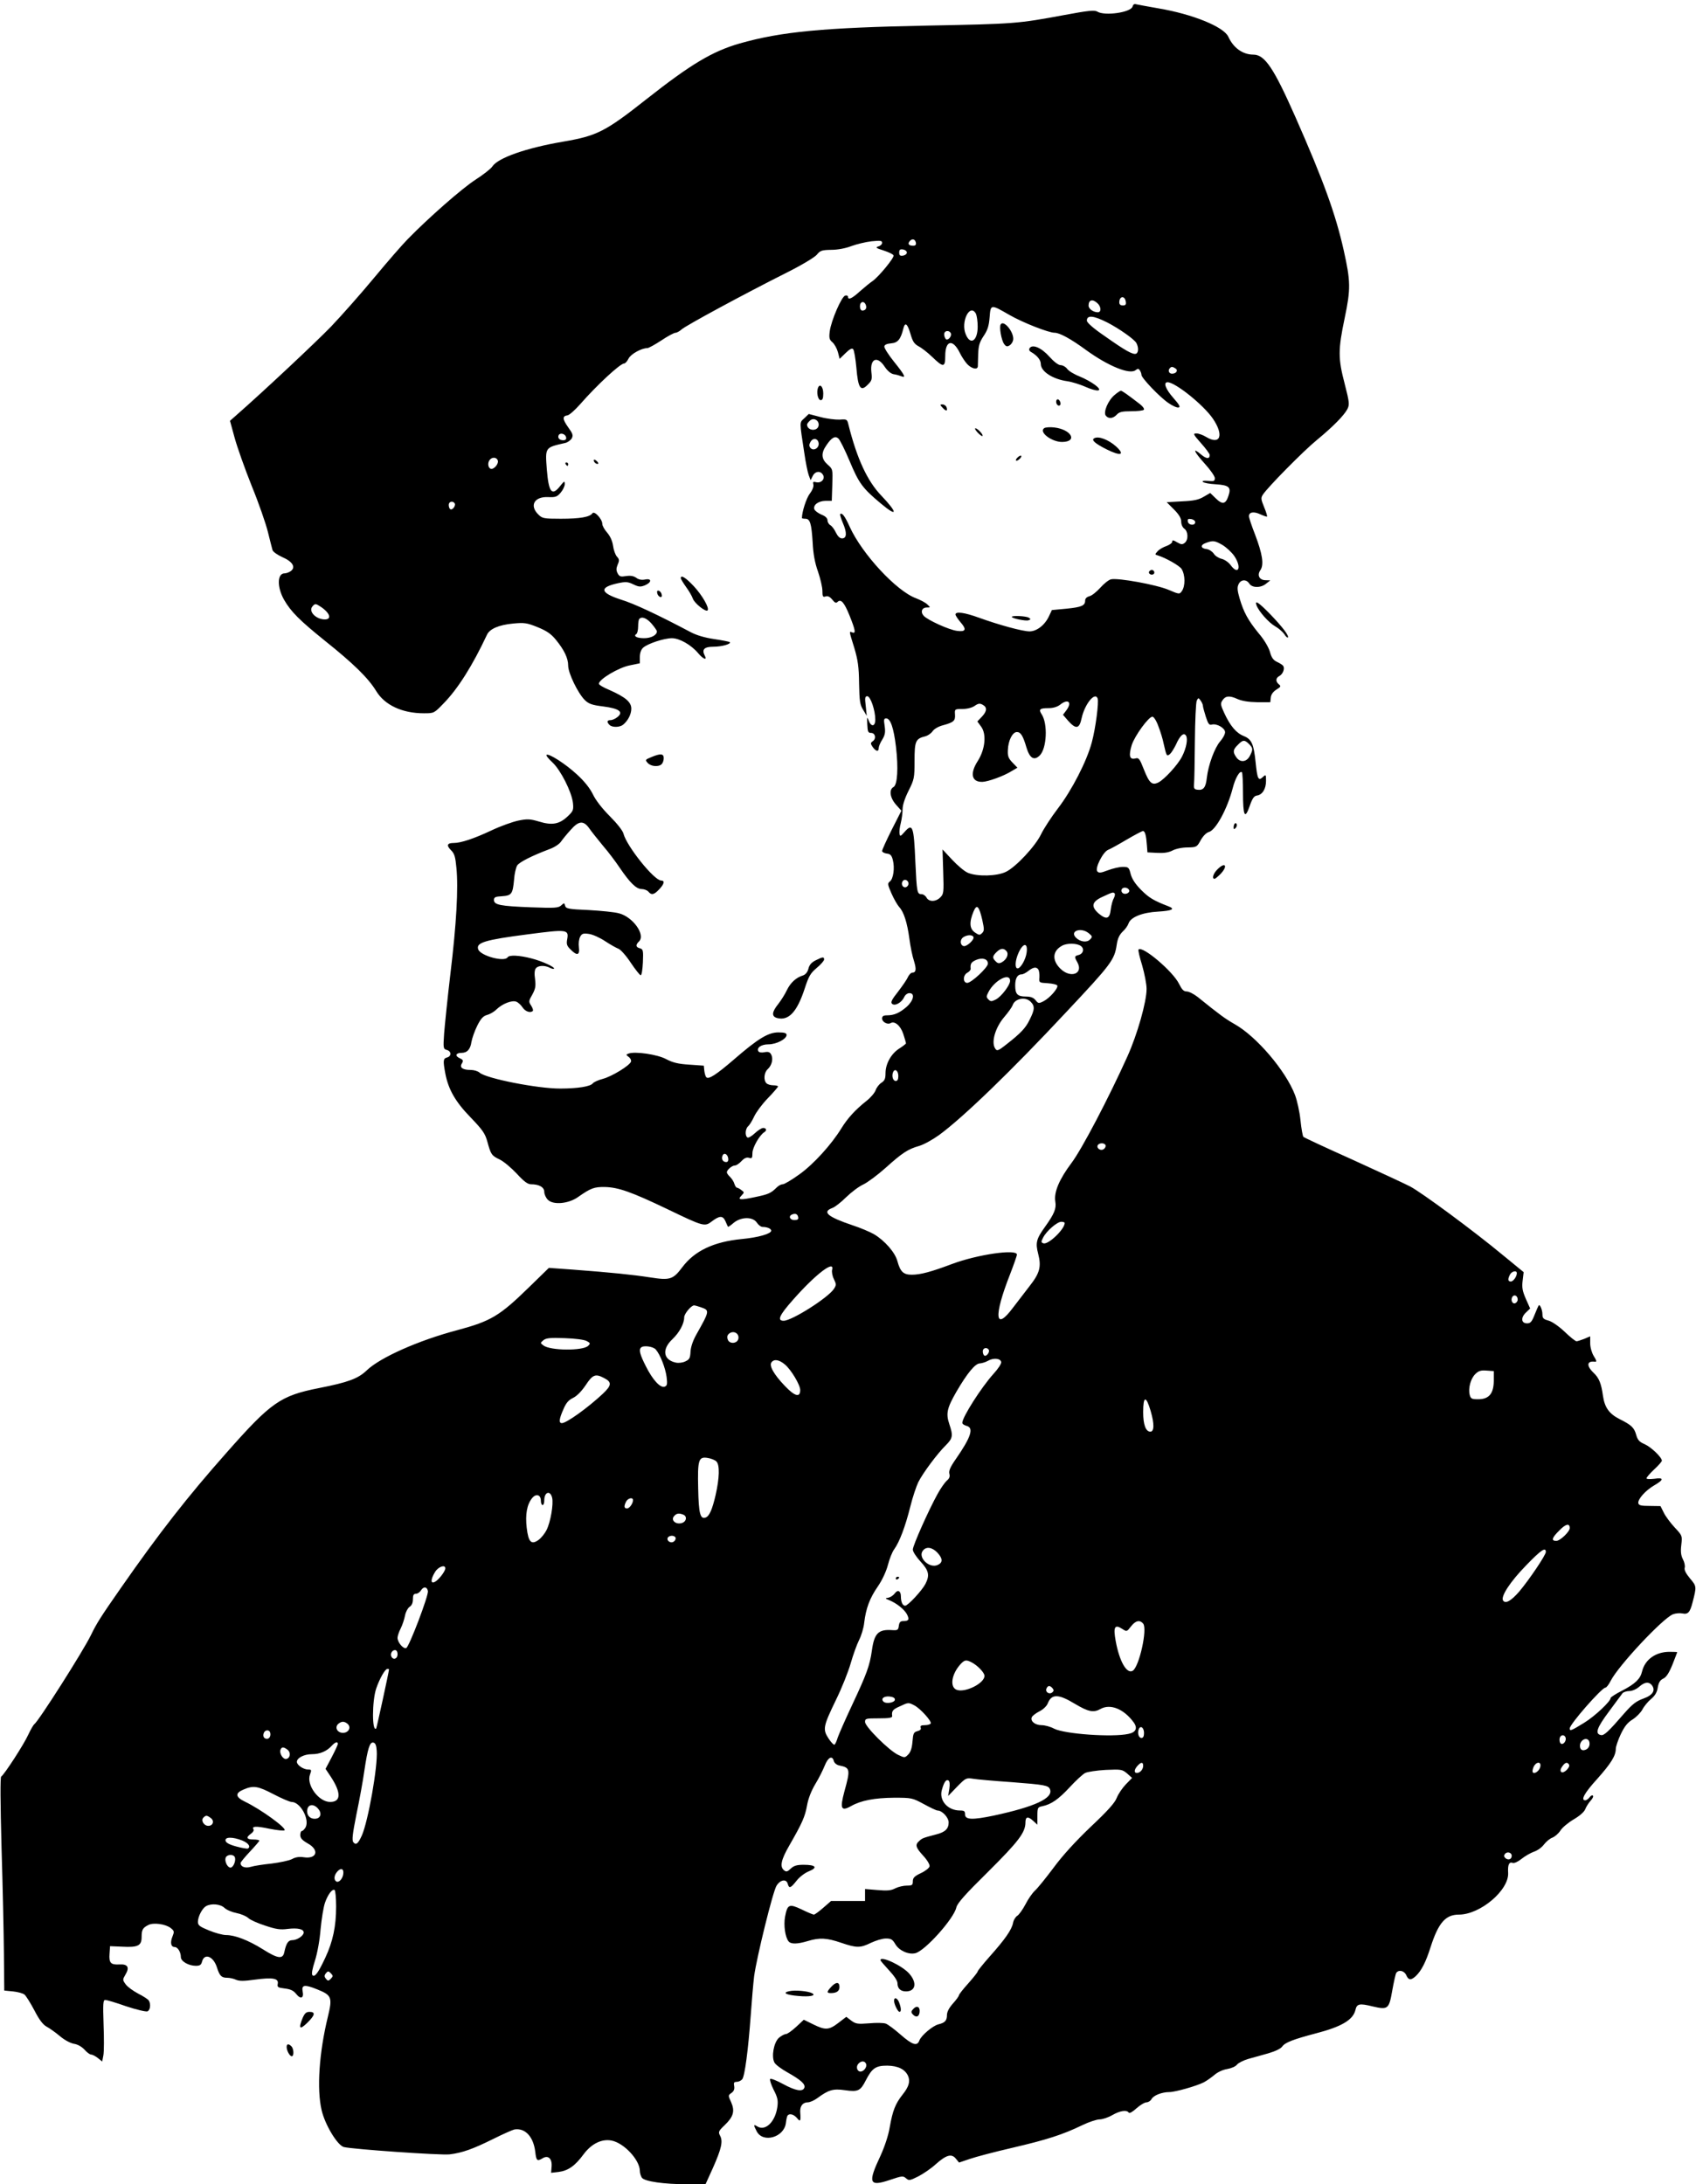 <?xml version="1.0" standalone="no"?>
<!DOCTYPE svg PUBLIC "-//W3C//DTD SVG 20010904//EN"
 "http://www.w3.org/TR/2001/REC-SVG-20010904/DTD/svg10.dtd">
<svg version="1.0" xmlns="http://www.w3.org/2000/svg"
 width="994pt" height="1280pt" viewBox="0 0 994 1280"
 preserveAspectRatio="xMidYMid meet">
<g transform="translate(0,1280) scale(0.1,-0.1)"
fill="#000000" stroke="none">
<path d="M6638 12762 c-9 -35 -164 -57 -207 -30 -16 10 -53 6 -193 -20 -275
-51 -288 -52 -803 -62 -607 -12 -856 -35 -1101 -105 -159 -46 -285 -121 -545
-326 -242 -191 -290 -215 -488 -249 -217 -37 -382 -95 -415 -145 -9 -14 -54
-49 -99 -78 -78 -50 -275 -223 -396 -347 -30 -30 -118 -131 -196 -225 -77 -93
-192 -223 -254 -288 -92 -95 -398 -382 -559 -523 l-34 -30 27 -99 c15 -55 60
-182 100 -282 41 -100 83 -221 95 -270 12 -48 24 -96 27 -106 2 -10 29 -29 58
-42 60 -26 80 -59 49 -82 -10 -7 -26 -13 -36 -13 -44 0 -45 -81 -3 -155 40
-70 93 -122 238 -239 168 -134 256 -220 302 -296 50 -82 152 -130 279 -130 60
0 60 0 116 58 85 87 170 223 254 402 16 35 70 58 154 66 65 6 80 4 142 -21 54
-22 79 -39 107 -73 50 -61 73 -109 73 -153 0 -44 58 -163 98 -202 23 -22 42
-29 108 -37 93 -12 120 -32 83 -62 -12 -10 -30 -18 -40 -18 -22 0 -24 -11 -7
-28 16 -16 60 -15 80 1 28 23 48 61 48 94 0 39 -35 68 -127 109 -35 14 -63 31
-63 37 0 26 115 95 182 108 l58 12 0 37 c0 23 7 43 19 54 26 24 123 56 169 56
44 0 113 -39 154 -88 30 -36 55 -44 38 -13 -18 35 -2 51 50 51 50 0 107 16 97
27 -4 3 -45 11 -92 18 -55 8 -105 23 -138 41 -191 101 -329 166 -407 190 -124
40 -130 72 -19 96 47 10 59 9 92 -7 31 -15 42 -15 67 -5 40 17 41 42 1 34 -19
-4 -38 -1 -52 10 -16 11 -34 14 -60 10 -31 -5 -39 -3 -49 16 -9 17 -9 29 0 51
11 25 10 32 -5 48 -9 11 -19 39 -22 63 -4 27 -16 55 -34 76 -16 18 -29 41 -29
52 0 28 -47 79 -58 62 -15 -22 -73 -32 -185 -32 -101 0 -109 2 -132 25 -53 52
-24 105 56 102 44 -2 54 1 75 26 13 15 24 38 24 50 0 20 -3 19 -26 -10 -49
-63 -68 -40 -79 94 -10 133 -12 130 107 157 15 3 32 16 39 27 9 18 6 28 -21
65 -34 48 -35 66 -4 70 10 1 44 31 74 65 99 113 235 239 258 239 7 0 18 13 26
29 14 27 76 61 110 61 7 0 44 20 82 45 37 25 75 45 83 45 8 0 24 9 35 19 23
22 373 211 616 333 90 45 164 90 177 105 20 25 30 28 85 29 38 0 85 9 118 22
30 11 83 24 118 28 52 5 62 4 62 -9 0 -8 -10 -18 -22 -21 -19 -6 -14 -10 31
-24 30 -10 56 -22 58 -29 5 -13 -87 -125 -123 -150 -15 -10 -48 -37 -74 -60
-47 -43 -70 -53 -70 -32 0 6 -7 9 -16 7 -21 -4 -83 -147 -91 -210 -5 -39 -2
-49 16 -64 12 -11 26 -36 32 -58 l10 -39 35 34 c23 23 37 30 44 23 6 -6 14
-55 19 -108 10 -121 25 -143 66 -101 25 24 27 32 22 74 -9 80 35 98 78 32 17
-25 36 -41 53 -44 15 -2 35 -8 45 -12 29 -12 19 8 -43 85 -33 41 -59 82 -57
90 1 10 16 16 40 18 39 3 56 24 71 85 10 42 24 32 42 -29 13 -45 22 -59 47
-73 18 -9 54 -37 81 -63 65 -63 76 -62 76 6 0 92 44 102 85 19 11 -23 31 -53
44 -67 26 -27 60 -35 62 -13 0 6 1 39 2 73 2 49 8 69 32 105 23 34 31 59 35
109 6 78 6 78 115 15 80 -46 231 -105 266 -105 29 0 94 -35 184 -101 131 -95
257 -146 291 -118 13 10 17 10 25 -2 5 -8 9 -19 9 -26 0 -18 107 -130 157
-164 24 -17 51 -29 60 -27 13 2 6 15 -30 56 -45 51 -61 92 -34 92 45 0 212
-134 266 -214 66 -97 43 -157 -41 -106 -18 11 -43 20 -56 20 -21 0 -19 -5 27
-57 28 -31 51 -63 51 -69 0 -25 -19 -24 -50 2 -54 46 -44 19 19 -51 34 -37 61
-76 61 -87 0 -17 -5 -20 -40 -16 -26 2 -36 0 -30 -6 6 -6 39 -12 75 -14 78 -5
92 -17 75 -67 -16 -50 -35 -54 -74 -16 l-33 32 -38 -22 c-30 -18 -58 -24 -128
-27 l-89 -5 42 -42 c30 -30 43 -52 43 -72 0 -16 7 -33 18 -41 23 -16 25 -65 3
-83 -14 -11 -21 -11 -45 3 -23 14 -29 14 -29 3 0 -7 -15 -18 -34 -25 -18 -6
-41 -19 -51 -30 -17 -19 -17 -20 1 -25 46 -14 127 -60 139 -79 22 -35 23 -101
1 -131 -13 -18 -15 -18 -76 8 -69 30 -298 72 -339 62 -13 -3 -42 -26 -63 -50
-21 -23 -49 -46 -63 -49 -15 -4 -25 -13 -25 -25 0 -30 -20 -39 -110 -48 l-85
-8 -17 -36 c-24 -52 -72 -89 -114 -89 -41 0 -180 38 -296 80 -85 31 -138 38
-138 19 0 -6 14 -27 30 -46 37 -42 30 -57 -21 -50 -47 6 -172 63 -195 88 -21
23 -11 49 18 49 22 0 22 0 3 18 -11 11 -41 26 -66 36 -114 41 -317 260 -389
419 -28 62 -45 85 -56 74 -2 -2 5 -26 16 -52 25 -58 23 -90 -5 -90 -13 0 -25
12 -36 34 -8 18 -23 38 -32 43 -9 5 -17 18 -17 28 0 13 -12 25 -35 34 -19 8
-38 22 -42 31 -9 25 22 49 65 50 l37 0 3 93 c3 93 3 93 -28 120 -36 32 -39 66
-7 112 30 45 51 57 70 41 9 -7 39 -67 67 -134 54 -129 75 -158 183 -248 99
-83 100 -56 2 47 -81 84 -142 215 -192 414 -8 34 -10 34 -52 31 -24 -1 -75 5
-112 15 l-69 18 -26 -25 c-29 -27 -29 -14 0 -204 8 -56 20 -114 26 -130 l11
-29 12 24 c14 29 45 33 60 8 15 -23 -9 -51 -39 -44 -18 5 -21 2 -17 -13 3 -12
-5 -33 -21 -54 -20 -26 -46 -107 -46 -143 0 -2 9 -4 20 -4 28 0 36 -28 43
-140 3 -65 13 -119 31 -169 14 -41 26 -92 26 -113 0 -34 3 -39 19 -33 13 4 25
-2 39 -19 14 -18 22 -22 30 -14 20 20 39 0 71 -79 35 -87 38 -108 16 -99 -19
7 -20 12 12 -91 21 -71 27 -111 28 -208 2 -103 5 -125 24 -155 l21 -35 -6 58
c-6 48 -4 57 9 57 19 0 47 -83 47 -137 0 -41 -24 -45 -39 -5 -9 24 -10 21 -8
-23 2 -43 5 -50 22 -50 25 0 32 -33 11 -48 -15 -11 -15 -14 -1 -35 19 -26 35
-29 35 -6 0 9 9 32 21 50 16 27 19 42 14 79 -6 38 -5 45 9 45 25 0 44 -56 57
-165 15 -125 9 -224 -14 -237 -28 -15 -21 -63 14 -103 l32 -36 -57 -112 c-31
-62 -56 -117 -56 -124 0 -6 12 -13 27 -15 21 -2 29 -10 36 -38 12 -46 3 -111
-18 -126 -14 -11 -13 -17 10 -70 14 -32 35 -68 45 -79 27 -29 47 -90 60 -187
6 -46 18 -104 27 -130 15 -49 12 -68 -11 -68 -7 0 -18 -12 -25 -26 -6 -15 -33
-53 -58 -86 -35 -44 -44 -61 -35 -70 16 -16 56 6 71 38 6 14 19 24 31 24 34 0
25 -43 -16 -80 -42 -36 -73 -50 -115 -50 -22 0 -29 -5 -29 -19 0 -20 32 -37
49 -27 24 15 59 -14 75 -63 9 -27 16 -52 16 -55 0 -3 -18 -17 -40 -31 -47 -30
-80 -89 -80 -144 0 -32 -5 -44 -24 -56 -14 -9 -29 -29 -34 -44 -6 -16 -29 -43
-53 -62 -67 -53 -111 -102 -147 -160 -58 -95 -164 -212 -247 -271 -44 -32 -88
-58 -97 -58 -10 0 -25 -8 -35 -18 -35 -35 -50 -41 -127 -57 -89 -19 -106 -17
-80 9 17 18 17 19 -1 32 -10 8 -22 14 -26 14 -4 0 -11 10 -15 23 -3 12 -15 30
-25 40 -11 10 -19 22 -19 27 0 14 30 40 47 40 9 0 26 12 39 26 17 18 30 23 44
19 17 -5 20 -2 20 28 0 32 41 104 69 122 17 10 13 25 -6 25 -9 0 -31 -14 -49
-31 -18 -17 -37 -28 -43 -25 -16 10 -13 52 4 66 8 7 24 33 35 57 11 24 46 72
80 107 33 34 60 66 60 69 0 4 -13 7 -28 7 -15 0 -33 5 -40 12 -18 18 -14 63 7
82 25 23 34 61 21 86 -8 15 -17 18 -39 14 -17 -4 -32 -1 -36 5 -12 21 16 41
59 41 46 0 106 31 106 55 0 11 -12 15 -48 15 -60 0 -120 -37 -262 -160 -101
-87 -147 -117 -160 -103 -5 4 -10 22 -12 38 l-3 30 -85 6 c-65 4 -97 12 -135
32 -51 28 -183 47 -221 33 -16 -6 -16 -7 1 -20 10 -7 16 -20 13 -28 -10 -24
-112 -86 -164 -100 -27 -7 -54 -19 -60 -27 -14 -18 -88 -30 -190 -30 -131 -1
-435 59 -473 93 -10 9 -33 16 -52 16 -48 0 -67 14 -52 38 10 17 8 21 -13 31
-29 13 -23 31 10 31 34 0 53 21 59 64 4 22 19 65 34 95 21 42 35 57 57 63 16
4 41 18 55 32 35 34 91 56 117 46 11 -4 28 -20 37 -34 16 -24 46 -34 60 -20 3
4 -1 17 -10 31 -15 23 -15 27 7 65 18 33 21 49 16 90 -5 32 -3 55 5 64 14 17
52 18 81 3 11 -6 22 -8 25 -6 8 9 -70 45 -134 61 -69 18 -129 21 -138 6 -18
-29 -157 8 -172 46 -15 40 37 56 292 89 230 30 240 29 229 -31 -5 -27 -1 -38
20 -58 38 -39 55 -34 49 13 -3 21 0 48 7 61 10 19 18 22 52 17 22 -3 64 -22
94 -42 30 -20 66 -40 79 -45 13 -5 46 -42 72 -82 27 -40 53 -73 58 -73 6 0 11
34 13 76 3 70 1 77 -18 82 -24 6 -26 20 -4 41 38 39 -38 144 -119 164 -25 7
-105 15 -177 19 -118 5 -133 8 -138 25 -4 18 -6 18 -23 2 -17 -15 -37 -16
-176 -11 -180 7 -218 14 -218 43 0 16 8 20 47 22 57 4 63 13 71 98 2 33 11 70
18 82 13 20 86 57 192 97 27 10 56 29 65 43 9 13 34 44 56 68 47 54 75 57 108
12 12 -18 49 -64 81 -103 33 -38 77 -97 99 -130 60 -88 97 -125 129 -125 14 0
32 -7 39 -15 18 -22 33 -19 63 13 30 31 35 52 12 52 -41 0 -202 201 -221 275
-4 17 -38 60 -80 102 -45 45 -83 94 -99 128 -17 35 -49 76 -94 117 -67 62
-167 126 -178 114 -4 -3 12 -23 35 -44 48 -45 112 -171 120 -237 4 -42 2 -48
-32 -80 -48 -45 -91 -53 -168 -29 -52 15 -67 16 -121 5 -33 -7 -103 -32 -156
-57 -104 -49 -180 -74 -222 -74 -39 0 -44 -14 -15 -43 20 -20 25 -39 31 -103
12 -118 0 -329 -35 -619 -17 -143 -33 -301 -37 -351 -6 -87 -5 -91 16 -97 27
-7 28 -37 1 -44 -23 -6 -24 -19 -10 -94 18 -94 60 -167 149 -258 69 -72 84
-93 97 -140 21 -77 25 -83 73 -106 23 -11 68 -49 100 -83 42 -46 64 -62 83
-62 48 0 78 -17 78 -45 0 -14 10 -35 21 -46 32 -32 123 -23 178 17 73 51 93
59 156 58 79 -2 154 -28 365 -129 216 -104 220 -105 264 -71 44 33 63 33 78
-1 7 -16 13 -30 15 -32 1 -2 16 8 33 23 44 36 112 37 136 1 9 -14 24 -25 34
-25 26 0 50 -10 50 -22 0 -18 -76 -40 -173 -49 -164 -16 -276 -69 -348 -165
-54 -72 -72 -78 -187 -60 -103 16 -230 29 -456 46 l-139 10 -116 -113 c-174
-170 -224 -199 -421 -252 -227 -60 -452 -160 -531 -236 -50 -48 -110 -70 -278
-103 -228 -45 -282 -83 -545 -381 -227 -256 -394 -470 -617 -790 -120 -172
-142 -207 -176 -277 -45 -93 -309 -508 -332 -522 -5 -4 -21 -31 -35 -61 -25
-56 -141 -235 -159 -246 -6 -4 -5 -151 2 -415 7 -225 13 -506 14 -624 l2 -215
51 -5 c28 -3 59 -11 68 -19 9 -8 35 -49 58 -93 29 -56 50 -83 72 -95 17 -9 52
-34 77 -55 27 -23 61 -41 82 -45 22 -3 46 -17 62 -34 14 -16 31 -29 39 -29 7
0 25 -9 39 -20 l26 -21 7 37 c4 21 4 102 1 181 -4 121 -3 143 10 143 8 0 63
-16 122 -37 60 -20 116 -33 125 -30 17 7 21 43 8 64 -5 7 -32 25 -62 40 -30
16 -63 40 -73 54 -19 26 -19 28 -2 57 26 43 14 63 -35 60 -51 -3 -62 9 -58 63
l3 44 72 -3 c91 -5 113 6 113 56 0 43 6 54 39 71 30 16 102 6 132 -18 21 -17
21 -21 10 -49 -15 -36 -9 -62 13 -62 18 0 36 -30 36 -59 0 -25 46 -51 88 -51
23 0 31 5 36 24 13 52 66 33 87 -32 16 -51 27 -62 60 -62 15 0 39 -5 53 -12
20 -8 46 -8 110 1 104 14 140 8 134 -24 -4 -20 0 -23 41 -28 34 -4 51 -12 67
-32 26 -33 46 -25 38 14 -8 40 11 43 85 13 85 -34 90 -47 63 -159 -52 -213
-66 -426 -37 -549 20 -86 92 -205 130 -216 52 -13 568 -49 620 -43 75 9 138
32 255 90 58 29 115 54 125 56 63 10 111 -42 122 -130 6 -54 11 -58 43 -39 32
20 56 -1 53 -47 l-3 -38 44 5 c55 7 96 35 146 103 46 62 106 92 164 81 73 -14
165 -113 166 -177 0 -14 6 -32 12 -41 17 -22 130 -38 265 -38 l108 0 44 97
c50 113 59 155 41 188 -11 21 -9 27 28 62 51 49 60 82 37 134 -18 39 -18 40 2
54 14 10 19 22 16 40 -4 20 -1 25 15 25 11 0 25 7 32 15 15 18 35 170 50 375
6 85 15 189 20 230 15 110 109 493 131 529 22 36 58 42 66 11 8 -29 17 -25 52
19 17 22 49 46 72 55 54 22 40 38 -31 38 -39 0 -57 -5 -75 -22 -20 -19 -27
-21 -40 -10 -26 21 -17 62 31 145 77 134 92 169 104 235 7 40 25 86 49 126 21
34 45 83 55 108 19 48 44 61 53 26 3 -12 17 -23 32 -26 64 -13 66 -22 30 -152
-27 -101 -20 -119 39 -86 58 33 138 48 252 49 103 0 107 -1 174 -37 38 -21 74
-38 81 -38 27 0 65 -41 65 -70 0 -37 -21 -57 -73 -70 -76 -20 -82 -22 -99 -38
-26 -22 -22 -38 23 -87 24 -26 39 -52 37 -62 -2 -10 -25 -28 -51 -40 -38 -18
-47 -28 -47 -48 0 -22 -4 -25 -35 -25 -20 0 -50 -7 -68 -16 -24 -13 -47 -15
-104 -10 l-73 6 0 -35 0 -35 -99 0 -100 0 -46 -40 c-25 -22 -50 -40 -55 -40
-4 0 -37 13 -71 30 -74 35 -84 31 -98 -43 -9 -50 1 -120 21 -144 14 -17 52
-16 112 2 69 21 111 19 196 -10 91 -31 112 -31 175 0 28 13 66 25 87 25 31 0
39 -5 56 -34 22 -37 77 -62 117 -52 57 14 226 203 240 268 6 25 50 75 185 208
178 177 220 231 220 290 0 35 15 38 47 8 l23 -21 0 51 c0 48 2 52 28 57 53 11
95 40 161 111 36 39 77 77 91 84 14 7 68 15 120 18 92 4 97 3 126 -21 l29 -26
-37 -38 c-20 -21 -44 -56 -53 -79 -11 -29 -54 -77 -152 -169 -88 -84 -165
-168 -218 -240 -45 -60 -94 -121 -110 -135 -15 -14 -40 -50 -55 -80 -16 -30
-37 -60 -48 -67 -10 -6 -22 -25 -25 -43 -8 -39 -46 -94 -136 -195 -39 -44 -71
-84 -71 -88 0 -5 -25 -36 -55 -70 -30 -33 -55 -65 -55 -70 0 -5 -16 -27 -35
-48 -23 -26 -35 -49 -35 -68 0 -32 -12 -45 -50 -54 -33 -8 -99 -64 -111 -93
-13 -37 -40 -29 -110 32 -35 31 -74 60 -87 65 -12 5 -56 6 -98 2 -67 -5 -78
-4 -105 16 l-29 22 -47 -36 c-55 -42 -76 -43 -147 -8 l-55 27 -45 -42 c-25
-23 -52 -42 -60 -42 -8 0 -27 -10 -41 -22 -30 -27 -45 -110 -26 -145 6 -12 41
-38 77 -58 78 -44 106 -69 98 -90 -10 -25 -52 -17 -124 22 -38 21 -72 34 -76
30 -4 -4 5 -33 20 -63 24 -46 27 -64 22 -101 -12 -87 -70 -144 -118 -114 -22
14 -23 9 -3 -29 37 -71 161 -35 171 49 2 18 6 37 9 42 10 16 36 10 56 -13 20
-25 23 -19 19 35 -2 35 15 57 45 57 12 0 37 11 56 25 65 48 92 56 161 46 77
-11 91 -4 122 57 37 72 58 87 126 87 63 -1 104 -21 122 -60 14 -32 5 -64 -33
-111 -41 -52 -57 -92 -74 -188 -8 -50 -30 -115 -54 -168 -76 -161 -68 -184 54
-143 71 24 78 25 95 10 17 -15 22 -14 72 11 29 15 75 46 102 71 62 55 93 64
118 33 l19 -23 62 21 c34 12 148 42 252 66 201 47 292 76 408 132 39 19 85 34
102 34 16 0 50 11 74 25 45 26 85 32 96 15 4 -7 23 4 46 25 21 19 48 35 59 35
10 0 24 9 29 19 12 22 61 41 104 41 35 0 158 35 202 57 17 9 44 28 62 43 18
16 49 31 75 35 24 4 50 15 58 26 8 10 38 25 65 33 28 8 81 23 118 33 41 12 73
27 82 40 17 24 65 42 197 77 151 39 218 79 232 137 8 37 24 40 101 21 90 -21
96 -16 115 94 9 49 19 95 23 102 14 21 47 14 59 -13 13 -30 27 -31 55 -6 33
31 59 81 87 169 46 144 88 192 166 192 126 0 295 144 289 245 -3 48 6 66 27
58 9 -3 31 7 52 24 20 16 53 35 73 42 19 6 46 25 58 42 13 17 35 35 49 40 15
6 36 24 47 41 11 18 46 47 78 66 36 21 62 44 68 60 6 15 20 37 31 49 12 13 18
26 14 30 -4 5 -13 0 -20 -10 -7 -9 -18 -17 -25 -17 -28 0 -5 43 69 124 82 92
110 137 110 178 0 12 13 51 29 85 22 46 40 69 70 87 22 14 48 41 57 58 9 18
32 46 50 61 24 20 36 40 40 68 5 28 13 43 32 52 18 8 34 33 54 82 15 39 28 71
28 73 0 1 -20 2 -45 2 -81 0 -144 -45 -161 -115 -10 -43 -39 -72 -116 -112
-38 -19 -68 -39 -68 -43 0 -20 -90 -105 -154 -145 -78 -48 -86 -51 -86 -34 0
25 188 239 209 239 6 0 20 18 31 40 46 90 306 367 365 390 16 6 40 8 55 5 33
-7 45 6 60 65 24 93 24 94 -15 140 -24 29 -35 50 -31 63 3 11 -2 34 -11 50
-11 22 -14 45 -9 84 6 53 6 54 -39 102 -25 27 -54 66 -64 87 l-19 38 -63 1
c-50 0 -64 3 -67 16 -4 23 42 75 94 105 57 33 57 47 -1 38 -27 -3 -45 -2 -45
3 0 5 20 29 45 52 25 23 45 46 45 51 0 20 -63 80 -101 97 -31 13 -41 25 -49
53 -12 44 -28 59 -98 94 -61 31 -87 68 -97 135 -10 73 -23 106 -55 136 -44 42
-40 72 9 65 10 -1 8 8 -8 33 -12 20 -21 51 -21 75 l0 41 -35 -15 c-19 -7 -39
-14 -45 -14 -7 0 -38 25 -70 56 -34 32 -73 59 -94 65 -30 8 -36 14 -36 37 0
26 -15 61 -22 52 -2 -3 -13 -27 -24 -55 -16 -41 -24 -50 -44 -50 -35 0 -38 34
-6 64 l24 23 -25 56 c-20 46 -24 67 -19 107 l6 50 -122 100 c-170 141 -472
364 -543 402 -33 17 -186 88 -340 158 -154 69 -283 129 -286 133 -4 4 -12 48
-17 97 -5 50 -20 116 -32 148 -54 142 -226 344 -355 416 -54 31 -85 53 -216
159 -22 17 -51 32 -64 32 -18 0 -28 11 -45 45 -35 72 -214 224 -237 201 -4 -3
6 -45 21 -93 14 -49 26 -110 26 -138 0 -76 -54 -266 -112 -395 -109 -242 -268
-546 -328 -625 -72 -96 -104 -172 -95 -226 7 -41 -5 -71 -60 -148 -52 -72 -57
-94 -40 -160 19 -74 9 -112 -51 -188 -25 -32 -68 -88 -96 -125 -107 -144 -116
-54 -18 195 22 57 40 108 40 115 0 34 -230 1 -380 -55 -122 -46 -185 -63 -236
-63 -49 0 -67 17 -84 78 -13 52 -75 122 -137 159 -24 14 -81 38 -127 53 -145
49 -180 78 -118 101 15 5 52 34 82 64 30 29 75 63 100 74 25 12 83 55 129 96
99 89 132 111 199 130 27 8 79 37 115 63 139 101 424 376 747 722 263 280 282
305 295 394 5 35 15 57 34 76 16 14 31 36 35 48 12 37 80 65 174 70 82 5 102
15 60 31 -86 33 -114 50 -159 95 -34 34 -54 64 -62 93 -10 40 -13 43 -47 43
-19 0 -58 -9 -87 -20 -42 -16 -53 -17 -62 -6 -15 18 34 115 64 126 11 4 60 31
107 59 48 28 91 51 97 51 12 0 19 -27 23 -85 l3 -40 57 -3 c40 -2 67 2 90 14
19 10 56 18 88 18 53 1 55 2 77 42 14 25 33 44 47 48 41 10 109 135 141 258
15 59 42 105 54 92 3 -3 6 -56 6 -117 0 -140 11 -162 39 -81 16 46 26 60 43
62 32 5 53 39 53 86 0 38 -1 39 -19 22 -26 -24 -32 -11 -42 87 -11 107 -23
135 -70 154 -43 17 -79 59 -114 135 -21 46 -23 55 -11 73 18 28 42 30 88 9 27
-12 65 -18 117 -19 l76 0 3 28 c2 18 14 34 33 46 26 16 28 20 14 31 -20 17
-19 37 4 49 20 11 32 43 22 58 -3 6 -19 16 -36 24 -22 10 -33 25 -42 59 -8 27
-34 72 -67 110 -61 75 -87 122 -111 204 -13 45 -15 64 -6 82 13 29 46 31 63 4
17 -26 68 -26 99 0 l24 19 -27 1 c-37 0 -52 29 -31 59 22 32 12 95 -31 208
-20 51 -36 99 -36 108 0 25 29 29 67 11 20 -9 37 -15 39 -13 2 2 -5 27 -17 55
-19 47 -20 54 -7 74 29 44 236 254 314 318 96 79 161 145 181 183 13 26 12 39
-16 148 -39 149 -39 199 0 385 36 172 35 215 -6 399 -47 209 -117 404 -283
780 -126 285 -179 365 -246 365 -62 0 -117 39 -147 105 -27 58 -208 132 -409
166 -63 11 -122 22 -131 24 -10 4 -18 -1 -21 -13z m-1270 -1385 c2 -11 -3 -17
-16 -17 -26 0 -34 11 -20 27 14 17 32 12 36 -10z m-53 -57 c0 -8 -10 -16 -22
-18 -18 -3 -23 2 -23 18 0 16 5 21 23 18 12 -2 22 -10 22 -18z m1283 -288 c3
-17 -2 -22 -17 -22 -14 0 -21 6 -21 18 0 38 33 41 38 4z m-166 -9 c22 -20 24
-53 2 -53 -26 0 -54 20 -54 39 0 34 23 41 52 14z m-1358 -9 c8 -20 -1 -34 -20
-34 -8 0 -14 10 -14 25 0 28 24 34 34 9z m646 -53 c5 -11 10 -44 10 -75 0 -84
-43 -112 -70 -45 -31 73 25 185 60 120z m770 -51 c68 -35 158 -98 170 -120 14
-26 13 -57 -2 -63 -19 -6 -61 17 -180 101 -69 47 -108 81 -108 93 0 34 39 30
120 -11z m-917 -64 c5 -13 -10 -36 -24 -36 -10 0 -20 30 -13 41 8 14 31 11 37
-5z m1316 -205 c18 -11 5 -31 -20 -31 -18 0 -26 20 -12 33 8 9 15 9 32 -2z
m-2091 -334 c-5 -37 -67 -33 -68 5 0 4 7 14 16 22 21 22 56 3 52 -27z m-1480
-70 c2 -11 -3 -17 -17 -17 -23 0 -35 15 -26 31 10 15 39 6 43 -14z m1480 -34
c4 -28 -30 -49 -48 -28 -8 10 -9 19 0 35 14 26 44 22 48 -7z m-1880 -104 c4
-20 -25 -52 -42 -46 -16 5 -20 36 -5 53 15 18 43 14 47 -7z m-253 -249 c8 -13
-14 -42 -26 -34 -5 3 -9 14 -9 25 0 20 24 26 35 9z m4340 -110 c0 -22 -39 -19
-43 3 -3 15 1 18 20 15 12 -2 23 -10 23 -18z m160 -134 c23 -14 53 -42 68 -63
46 -67 26 -118 -21 -54 -12 16 -35 32 -52 36 -17 4 -38 17 -46 30 -9 13 -27
25 -41 27 -37 4 -40 24 -6 36 42 16 53 14 98 -12z m-5285 -362 c54 -36 66 -74
24 -74 -52 0 -98 47 -73 76 15 18 19 18 49 -2z m1939 -99 c17 -20 31 -40 31
-45 0 -22 -34 -40 -75 -40 -43 0 -65 12 -45 25 5 3 10 23 10 44 0 21 3 41 7
44 15 16 43 5 72 -28z m2614 -438 c8 -22 -12 -176 -34 -257 -29 -110 -117
-281 -199 -388 -39 -51 -83 -119 -98 -150 -33 -70 -148 -193 -206 -221 -52
-26 -168 -29 -223 -6 -20 8 -61 43 -92 76 l-57 61 4 -130 c4 -122 3 -131 -17
-151 -27 -27 -67 -27 -81 -1 -6 11 -19 20 -30 20 -25 0 -27 13 -35 185 -9 216
-16 234 -65 178 -22 -25 -25 -26 -28 -9 -2 10 1 38 7 61 6 24 11 61 11 83 0
24 13 64 35 108 33 66 35 74 35 175 0 116 6 130 63 144 16 4 35 18 43 30 9 13
34 28 62 35 62 17 72 26 69 64 -2 30 -1 31 43 31 27 0 56 7 72 18 21 15 31 16
47 7 28 -15 26 -38 -5 -71 l-26 -27 22 -30 c33 -44 24 -133 -19 -201 -48 -74
-37 -125 27 -123 33 1 125 34 171 63 l34 20 -29 30 c-24 25 -29 38 -27 74 2
55 27 105 53 105 22 0 36 -22 56 -91 19 -63 45 -79 78 -46 41 41 48 185 11
241 -19 29 -11 36 40 36 27 0 51 7 68 20 46 37 72 16 38 -31 l-21 -28 31 -36
c45 -50 65 -47 78 15 18 83 78 158 94 117z m617 -43 c0 -6 8 -35 17 -64 14
-43 20 -51 36 -46 29 7 77 -21 77 -45 0 -12 -13 -36 -29 -54 -32 -37 -69 -136
-78 -213 -6 -57 -20 -75 -55 -70 -19 2 -22 8 -20 33 2 17 4 129 5 250 1 121 6
229 11 239 9 18 10 18 23 0 7 -10 13 -23 13 -30z m-261 -120 c12 -30 26 -76
31 -102 17 -75 18 -76 37 -61 9 8 24 33 35 55 23 53 46 74 59 53 12 -19 2 -73
-23 -122 -24 -48 -102 -133 -138 -152 -38 -19 -54 -5 -86 76 -25 64 -30 70
-51 64 -33 -8 -39 17 -20 79 18 55 99 166 121 166 8 0 24 -24 35 -56z m531
-104 c24 -24 25 -32 5 -70 -19 -37 -57 -40 -79 -8 -22 31 -20 45 9 73 29 30
39 31 65 5z m-1997 -826 c-3 -8 -11 -14 -18 -14 -18 0 -26 25 -12 39 14 14 38
-5 30 -25z m1295 -31 c5 -17 -26 -29 -40 -15 -6 6 -7 15 -3 22 9 14 37 9 43
-7z m-85 -19 c3 -4 1 -16 -5 -28 -7 -11 -15 -41 -18 -66 -6 -55 -25 -61 -69
-25 -49 42 -43 71 22 100 58 27 61 28 70 19z m-776 -155 c12 -55 12 -64 -1
-77 -13 -13 -18 -13 -40 2 -34 22 -37 60 -10 125 19 45 32 32 51 -50z m624
-78 c22 -18 23 -21 7 -37 -18 -19 -57 -14 -82 11 -39 39 30 63 75 26z m-676
-21 c9 -15 -41 -61 -59 -54 -21 8 -20 41 2 53 22 13 49 14 57 1z m630 -54 c22
-16 14 -46 -15 -53 -23 -6 -24 -10 -6 -42 38 -68 -40 -97 -100 -37 -50 50 -45
104 11 134 28 16 88 15 110 -2z m-318 -38 c-5 -40 -35 -93 -53 -93 -17 0 -15
45 5 90 27 61 56 63 48 3z m-118 8 c15 -18 1 -50 -29 -66 -14 -7 -23 -6 -34 6
-21 20 -20 30 4 54 24 24 43 25 59 6z m-109 -73 c0 -23 -97 -113 -121 -113
-27 0 -26 46 1 60 11 6 20 16 19 23 -3 29 3 39 33 52 37 15 68 5 68 -22z m296
-35 c4 -7 7 -27 6 -45 -3 -32 -2 -32 49 -35 29 -2 54 -8 56 -14 5 -16 -44 -72
-80 -91 -29 -15 -32 -14 -48 6 -12 15 -29 21 -56 21 -50 0 -63 14 -63 65 0 42
13 65 38 65 8 0 25 9 39 20 29 23 48 25 59 8z m-166 -66 c0 -25 -51 -92 -83
-109 -26 -13 -31 -13 -44 0 -13 13 -13 18 0 43 36 70 127 117 127 66z m120
-122 c26 -26 25 -46 -6 -107 -23 -48 -53 -79 -135 -143 -52 -41 -57 -42 -69
-20 -20 38 5 120 55 179 24 28 46 59 50 70 12 39 74 52 105 21z m-775 -436 c0
-19 -5 -29 -15 -29 -16 0 -25 28 -16 51 10 25 31 10 31 -22z m1215 -409 c0 -9
-7 -18 -16 -22 -18 -7 -39 11 -30 26 11 17 46 13 46 -4z m-2212 -73 c2 -14 -2
-22 -12 -22 -19 0 -29 17 -22 36 8 22 30 12 34 -14z m410 -345 c3 -12 -4 -17
-22 -17 -27 0 -37 24 -13 33 19 8 32 2 35 -16z m1562 -34 c0 -37 -98 -130
-125 -119 -14 5 -14 9 -1 34 20 39 82 92 106 92 11 0 20 -3 20 -7z m-1363
-274 c-3 -12 1 -36 10 -54 15 -31 15 -36 0 -59 -35 -52 -246 -186 -294 -186
-40 0 -26 32 55 123 132 150 245 236 229 176z m4013 -20 c0 -20 -21 -49 -35
-49 -18 0 -19 14 -5 41 11 20 40 26 40 8z m5 -155 c0 -10 -8 -20 -17 -22 -18
-3 -26 27 -11 42 12 11 28 0 28 -20z m-4787 -45 c52 -18 52 -20 -28 -162 -20
-36 -32 -73 -33 -100 -2 -35 -6 -44 -30 -55 -16 -8 -40 -11 -57 -7 -73 16 -82
78 -19 137 41 39 69 91 69 128 0 21 41 70 58 70 5 0 23 -5 40 -11z m220 -182
c-4 -32 -54 -36 -63 -6 -5 16 -2 26 10 35 25 18 57 0 53 -29z m-889 -16 c21
-11 22 -15 8 -28 -30 -30 -223 -29 -263 3 -18 14 -18 14 1 30 16 13 40 15 125
12 61 -2 115 -9 129 -17z m404 -49 c26 -29 57 -108 64 -162 5 -41 3 -51 -11
-56 -26 -10 -71 40 -111 120 -34 67 -42 96 -28 109 13 14 70 7 86 -11z m1952
-2 c8 -13 -14 -42 -26 -34 -5 3 -9 14 -9 25 0 20 24 26 35 9z m73 -72 c2 -9
-19 -41 -46 -70 -71 -79 -182 -253 -182 -286 0 -7 11 -14 25 -18 44 -11 26
-66 -62 -193 -33 -47 -43 -70 -39 -87 5 -17 0 -29 -15 -41 -11 -10 -36 -45
-54 -78 -52 -94 -145 -302 -145 -326 0 -12 20 -43 45 -70 49 -53 55 -80 29
-131 -21 -40 -103 -128 -119 -128 -15 0 -25 22 -25 55 0 33 -19 41 -36 17 -8
-11 -24 -22 -37 -25 -21 -3 -21 -4 6 -15 43 -18 88 -54 103 -83 15 -30 10 -39
-22 -39 -17 0 -23 -7 -26 -27 -3 -25 -7 -28 -38 -26 -82 6 -106 -18 -120 -120
-13 -90 -31 -138 -115 -317 -40 -85 -78 -172 -85 -192 -6 -21 -15 -40 -19 -42
-4 -3 -20 13 -35 36 -35 54 -32 70 44 227 34 69 72 165 86 214 14 49 36 110
49 136 13 25 27 71 30 101 10 84 32 144 80 213 26 38 49 88 59 126 9 35 25 76
37 92 31 43 65 133 94 249 14 57 36 121 47 144 27 54 113 169 161 216 41 41
44 56 21 124 -21 62 -14 94 42 191 63 108 110 165 137 165 12 1 33 7 47 15 32
19 74 15 78 -7z m-1268 -14 c37 -31 90 -120 90 -150 0 -46 -32 -37 -90 24 -66
69 -94 120 -78 139 16 20 44 15 78 -13z m4155 -96 c-1 -75 -28 -108 -92 -108
-37 0 -43 3 -49 25 -10 39 5 95 32 122 19 19 33 24 67 21 l42 -3 0 -57z
m-5216 17 c48 -24 47 -43 -6 -93 -89 -83 -213 -172 -240 -172 -19 0 -16 25 9
81 16 38 30 54 57 67 22 11 49 38 74 75 40 61 57 68 106 42z m3205 -194 c22
-76 21 -121 -2 -121 -27 0 -42 42 -42 114 0 97 17 99 44 7z m-2545 -296 c20
-20 18 -96 -5 -197 -19 -82 -36 -123 -58 -131 -32 -12 -41 23 -44 169 -4 170
2 189 56 180 19 -3 43 -12 51 -21z m-963 -212 c9 -36 -9 -143 -33 -190 -10
-20 -31 -46 -46 -57 -43 -31 -60 -14 -70 71 -9 77 1 136 32 174 23 28 51 20
51 -16 0 -14 5 -25 10 -25 6 0 10 13 10 28 0 49 35 60 46 15z m474 -14 c0 -20
-21 -49 -35 -49 -18 0 -19 14 -5 41 11 20 40 26 40 8z m294 -85 c26 -10 19
-43 -10 -50 -35 -9 -63 18 -44 40 13 17 29 20 54 10z m5196 -79 c0 -21 -56
-75 -79 -75 -31 0 -26 18 19 62 37 38 60 43 60 13z m-5240 -60 c0 -9 -7 -18
-16 -22 -18 -7 -39 11 -30 26 11 17 46 13 46 -4z m1533 -83 c33 -35 34 -59 3
-73 -50 -23 -120 46 -86 85 19 24 53 19 83 -12z m3567 3 c0 -18 -97 -162 -156
-232 -48 -55 -81 -74 -95 -52 -14 24 43 111 136 206 87 90 115 109 115 78z
m-6450 -96 c0 -17 -39 -68 -61 -79 -26 -14 -26 14 1 58 19 31 60 45 60 21z
m-102 -133 c5 -25 -110 -327 -127 -334 -17 -7 -51 33 -51 60 0 10 8 35 19 56
10 20 21 54 25 75 4 21 16 43 26 50 13 8 20 23 20 44 0 25 4 33 18 33 9 0 23
9 30 21 15 23 35 21 40 -5z m4192 -191 c26 -31 -23 -252 -61 -276 -35 -21 -78
54 -100 174 -15 82 -6 100 37 72 28 -18 28 -18 52 13 27 35 52 41 72 17z
m-4370 -180 c0 -25 -23 -35 -35 -15 -10 16 2 40 20 40 9 0 15 -9 15 -25z
m3363 -46 c36 -18 77 -61 77 -80 0 -45 -118 -102 -165 -81 -40 18 -27 94 26
151 23 24 32 25 62 10z m-3413 -42 c0 -12 -72 -342 -75 -346 -25 -25 -25 160
0 234 20 58 52 115 66 115 5 0 9 -1 9 -3z m7400 -91 c25 -31 8 -60 -48 -80
-42 -15 -65 -33 -110 -84 -96 -111 -121 -134 -139 -130 -37 7 -24 43 47 138
38 52 75 101 80 108 6 6 24 12 40 12 16 0 41 11 57 25 32 28 55 31 73 11z
m-3511 -20 c8 -10 8 -16 -2 -24 -17 -14 -42 2 -34 22 8 20 21 20 36 2z m-924
-66 c0 -18 -52 -27 -67 -12 -17 17 2 33 35 30 20 -2 32 -8 32 -18z m1055 -25
c79 -47 109 -53 150 -30 57 32 136 1 194 -78 25 -34 14 -59 -30 -68 -94 -21
-376 -1 -437 31 -20 11 -53 20 -72 20 -38 0 -67 23 -58 46 3 8 23 24 45 35 22
11 43 31 49 47 22 56 62 56 159 -3z m-941 -9 c36 -19 103 -94 96 -106 -4 -6
-19 -10 -35 -10 -22 0 -28 -4 -24 -15 4 -9 -3 -16 -19 -20 -22 -6 -25 -13 -29
-61 -3 -38 -11 -62 -25 -76 -20 -20 -21 -20 -59 -2 -53 25 -194 165 -194 193
0 20 5 21 80 21 59 0 80 3 79 13 -4 30 3 39 44 57 51 24 51 24 86 6z m-3318
-112 c17 -21 0 -49 -31 -49 -31 0 -48 28 -31 49 8 9 21 16 31 16 10 0 23 -7
31 -16z m4664 -50 c0 -19 -5 -29 -15 -29 -16 0 -25 28 -16 51 10 25 31 10 31
-22z m-5122 4 c6 -19 -3 -38 -18 -38 -18 0 -26 15 -19 34 7 19 31 21 37 4z
m7591 -27 c9 -14 -4 -41 -20 -41 -8 0 -14 10 -14 25 0 25 23 35 34 16z m140
-26 c7 -20 -2 -42 -21 -49 -20 -8 -33 1 -33 23 0 35 42 55 54 26z m-7334 -15
c0 -5 -16 -40 -36 -78 l-36 -68 30 -45 c62 -94 62 -149 -3 -149 -67 0 -141
100 -118 161 10 27 9 29 -11 29 -27 0 -66 26 -66 45 0 23 42 45 88 45 47 0 87
17 116 49 20 22 36 27 36 11z m228 -40 c7 -90 -50 -412 -87 -496 -22 -49 -35
-59 -50 -40 -9 11 -5 48 18 163 17 81 38 195 46 253 20 134 32 172 53 168 12
-2 18 -16 20 -48z m-524 7 c22 -16 18 -50 -6 -55 -19 -4 -42 33 -34 54 7 17
17 18 40 1z m5016 -95 c0 -21 -18 -42 -37 -42 -18 0 -16 20 4 42 21 23 33 23
33 0z m2328 -3 c-3 -24 -33 -48 -44 -36 -4 4 -2 18 4 32 14 31 45 34 40 4z
m168 10 c9 -16 -33 -56 -46 -43 -6 6 -5 17 6 32 17 24 29 28 40 11z m-3266
-103 c195 -15 215 -19 224 -42 20 -52 -89 -102 -330 -154 -125 -26 -169 -25
-168 8 0 18 -5 22 -30 22 -72 0 -123 59 -106 120 13 47 25 64 39 56 7 -5 9
-22 5 -49 l-7 -42 52 54 c51 52 54 53 94 47 23 -4 125 -13 227 -20z m-4326
-71 c48 -25 95 -45 105 -45 51 0 107 -101 82 -149 -7 -11 -16 -21 -21 -21 -6
0 -10 -11 -10 -24 0 -18 11 -30 42 -48 72 -39 56 -94 -22 -82 -25 4 -48 1 -69
-11 -18 -9 -72 -20 -119 -26 -48 -5 -102 -13 -121 -19 -34 -10 -61 0 -61 22 0
5 25 35 55 67 30 32 55 61 55 64 0 4 -16 7 -35 7 -40 0 -45 12 -14 34 12 8 18
19 15 25 -12 19 13 21 93 4 45 -9 85 -13 89 -9 12 13 -139 123 -233 168 -56
27 -58 50 -7 71 58 25 84 20 176 -28z m260 -84 c23 -25 17 -55 -12 -59 -29 -4
-52 14 -52 43 0 40 35 49 64 16z m-629 -55 c23 -16 14 -46 -14 -46 -26 0 -45
32 -29 48 15 15 20 15 43 -2z m185 -132 c36 -15 51 -36 33 -47 -5 -2 -35 3
-68 12 -41 11 -61 22 -63 34 -5 23 42 23 98 1z m7440 -89 c0 -21 -19 -28 -36
-15 -10 9 -11 16 -3 26 12 15 39 8 39 -11z m-7485 -6 c10 -16 -3 -56 -20 -63
-18 -7 -41 34 -32 58 7 18 42 21 52 5z m637 -100 c-3 -29 -26 -54 -41 -45 -16
10 -13 37 6 58 21 24 39 17 35 -13z m-42 -192 c0 -116 -19 -205 -63 -299 -42
-90 -62 -117 -76 -103 -6 7 -1 35 15 85 14 44 28 120 33 185 6 61 17 130 26
155 17 49 43 82 56 74 5 -3 9 -47 9 -97z m-654 -8 c13 -12 44 -25 70 -30 26
-5 57 -18 69 -29 11 -11 56 -31 100 -45 62 -21 89 -25 131 -19 59 7 94 -1 94
-21 0 -19 -39 -45 -67 -45 -24 0 -36 -19 -47 -72 -9 -41 -39 -36 -126 19 -85
53 -163 83 -215 83 -19 0 -64 12 -100 27 -54 22 -65 30 -65 50 0 31 25 79 47
92 31 18 85 13 109 -10z m623 -415 c-14 -14 -17 -14 -29 0 -10 13 -10 19 0 32
12 14 15 14 29 0 14 -15 14 -17 0 -32z m3137 -499 c7 -18 -13 -45 -33 -45 -19
0 -28 27 -13 45 16 19 39 19 46 0z"/>
<path d="M5250 3549 c0 -5 5 -7 10 -4 6 3 10 8 10 11 0 2 -4 4 -10 4 -5 0 -10
-5 -10 -11z"/>
<path d="M5865 10899 c-10 -15 4 -93 20 -115 11 -15 18 -17 32 -8 10 6 19 20
21 32 7 43 -55 120 -73 91z"/>
<path d="M6034 10759 c-5 -8 -1 -17 11 -23 34 -20 55 -46 55 -69 0 -44 70 -89
155 -101 28 -4 75 -19 107 -33 31 -14 64 -23 74 -21 27 5 -38 53 -111 83 -31
12 -63 32 -71 44 -8 11 -25 21 -37 21 -14 0 -39 19 -67 50 -47 53 -100 75
-116 49z"/>
<path d="M4794 10527 c-10 -27 0 -72 16 -72 11 0 15 11 15 39 0 40 -20 61 -31
33z"/>
<path d="M6532 10485 c-38 -32 -67 -101 -51 -121 16 -20 43 -17 64 6 15 16 31
20 86 20 37 0 70 4 73 9 4 5 -6 19 -21 31 -78 60 -106 80 -114 80 -4 0 -21
-11 -37 -25z"/>
<path d="M6190 10446 c0 -17 14 -29 23 -20 8 8 -3 34 -14 34 -5 0 -9 -6 -9
-14z"/>
<path d="M5525 10410 c20 -22 31 -20 22 5 -4 8 -14 15 -23 15 -16 0 -16 -2 1
-20z"/>
<path d="M6120 10291 c-33 -23 43 -81 105 -81 93 1 55 73 -46 85 -24 3 -51 1
-59 -4z"/>
<path d="M5730 10265 c13 -14 26 -23 28 -20 7 7 -29 45 -41 45 -6 0 0 -11 13
-25z"/>
<path d="M6412 10231 c-17 -10 7 -31 75 -65 81 -40 108 -33 56 16 -45 41 -106
65 -131 49z"/>
<path d="M5960 10115 c-7 -8 -8 -15 -2 -15 5 0 15 7 22 15 7 8 8 15 2 15 -5 0
-15 -7 -22 -15z"/>
<path d="M3480 10102 c0 -12 19 -26 26 -19 2 2 -2 10 -11 17 -9 8 -15 8 -15 2z"/>
<path d="M3315 10080 c3 -5 8 -10 11 -10 2 0 4 5 4 10 0 6 -5 10 -11 10 -5 0
-7 -4 -4 -10z"/>
<path d="M6735 9451 c-7 -12 12 -24 25 -16 11 7 4 25 -10 25 -5 0 -11 -4 -15
-9z"/>
<path d="M3990 9412 c0 -5 14 -28 31 -52 17 -23 35 -54 40 -69 10 -27 75 -79
86 -68 12 13 -30 87 -81 142 -47 50 -76 68 -76 47z"/>
<path d="M3852 9324 c1 -9 9 -19 16 -22 9 -3 13 2 10 14 -1 9 -9 19 -16 22 -9
3 -13 -2 -10 -14z"/>
<path d="M7364 9253 c14 -37 73 -103 109 -123 21 -12 45 -33 54 -46 8 -14 18
-22 21 -20 8 9 -29 59 -101 134 -69 71 -95 89 -83 55z"/>
<path d="M5930 9185 c0 -9 83 -26 98 -20 14 5 14 7 2 15 -15 10 -100 14 -100
5z"/>
<path d="M3817 8363 c-36 -15 -37 -16 -21 -34 19 -21 64 -25 82 -7 7 7 12 22
12 35 0 27 -18 29 -73 6z"/>
<path d="M7237 7974 c-4 -4 -7 -14 -7 -23 0 -11 3 -12 11 -4 6 6 10 16 7 23
-2 6 -7 8 -11 4z"/>
<path d="M7135 7705 c-24 -23 -34 -55 -17 -55 5 0 20 13 35 28 46 48 28 74
-18 27z"/>
<path d="M4780 7172 c-24 -12 -37 -27 -42 -49 -5 -20 -17 -34 -31 -39 -41 -12
-74 -43 -95 -86 -11 -24 -34 -60 -51 -82 -38 -47 -40 -73 -6 -82 67 -17 116
35 161 172 24 74 34 91 71 122 24 20 43 42 43 49 0 17 -8 16 -50 -5z"/>
<path d="M5160 1313 c0 -3 23 -30 50 -59 31 -33 50 -62 50 -76 0 -31 18 -48
50 -48 57 0 66 51 19 104 -41 47 -169 107 -169 79z"/>
<path d="M4872 1157 c-27 -29 -28 -37 -3 -37 35 0 51 12 51 36 0 30 -20 31
-48 1z"/>
<path d="M4625 1131 c-42 -9 -18 -22 55 -28 65 -6 106 2 80 16 -23 13 -101 20
-135 12z"/>
<path d="M5240 1075 c0 -20 22 -65 32 -65 11 0 10 23 -2 54 -10 28 -30 35 -30
11z"/>
<path d="M5350 1024 c-11 -12 -11 -18 2 -31 20 -20 38 -9 38 23 0 27 -21 32
-40 8z"/>
<path d="M1774 975 c-26 -63 -18 -73 26 -30 46 45 51 65 14 65 -19 0 -28 -8
-40 -35z"/>
<path d="M1680 804 c0 -21 18 -54 30 -54 14 0 12 44 -2 58 -17 17 -28 15 -28
-4z"/>
</g>
</svg>
